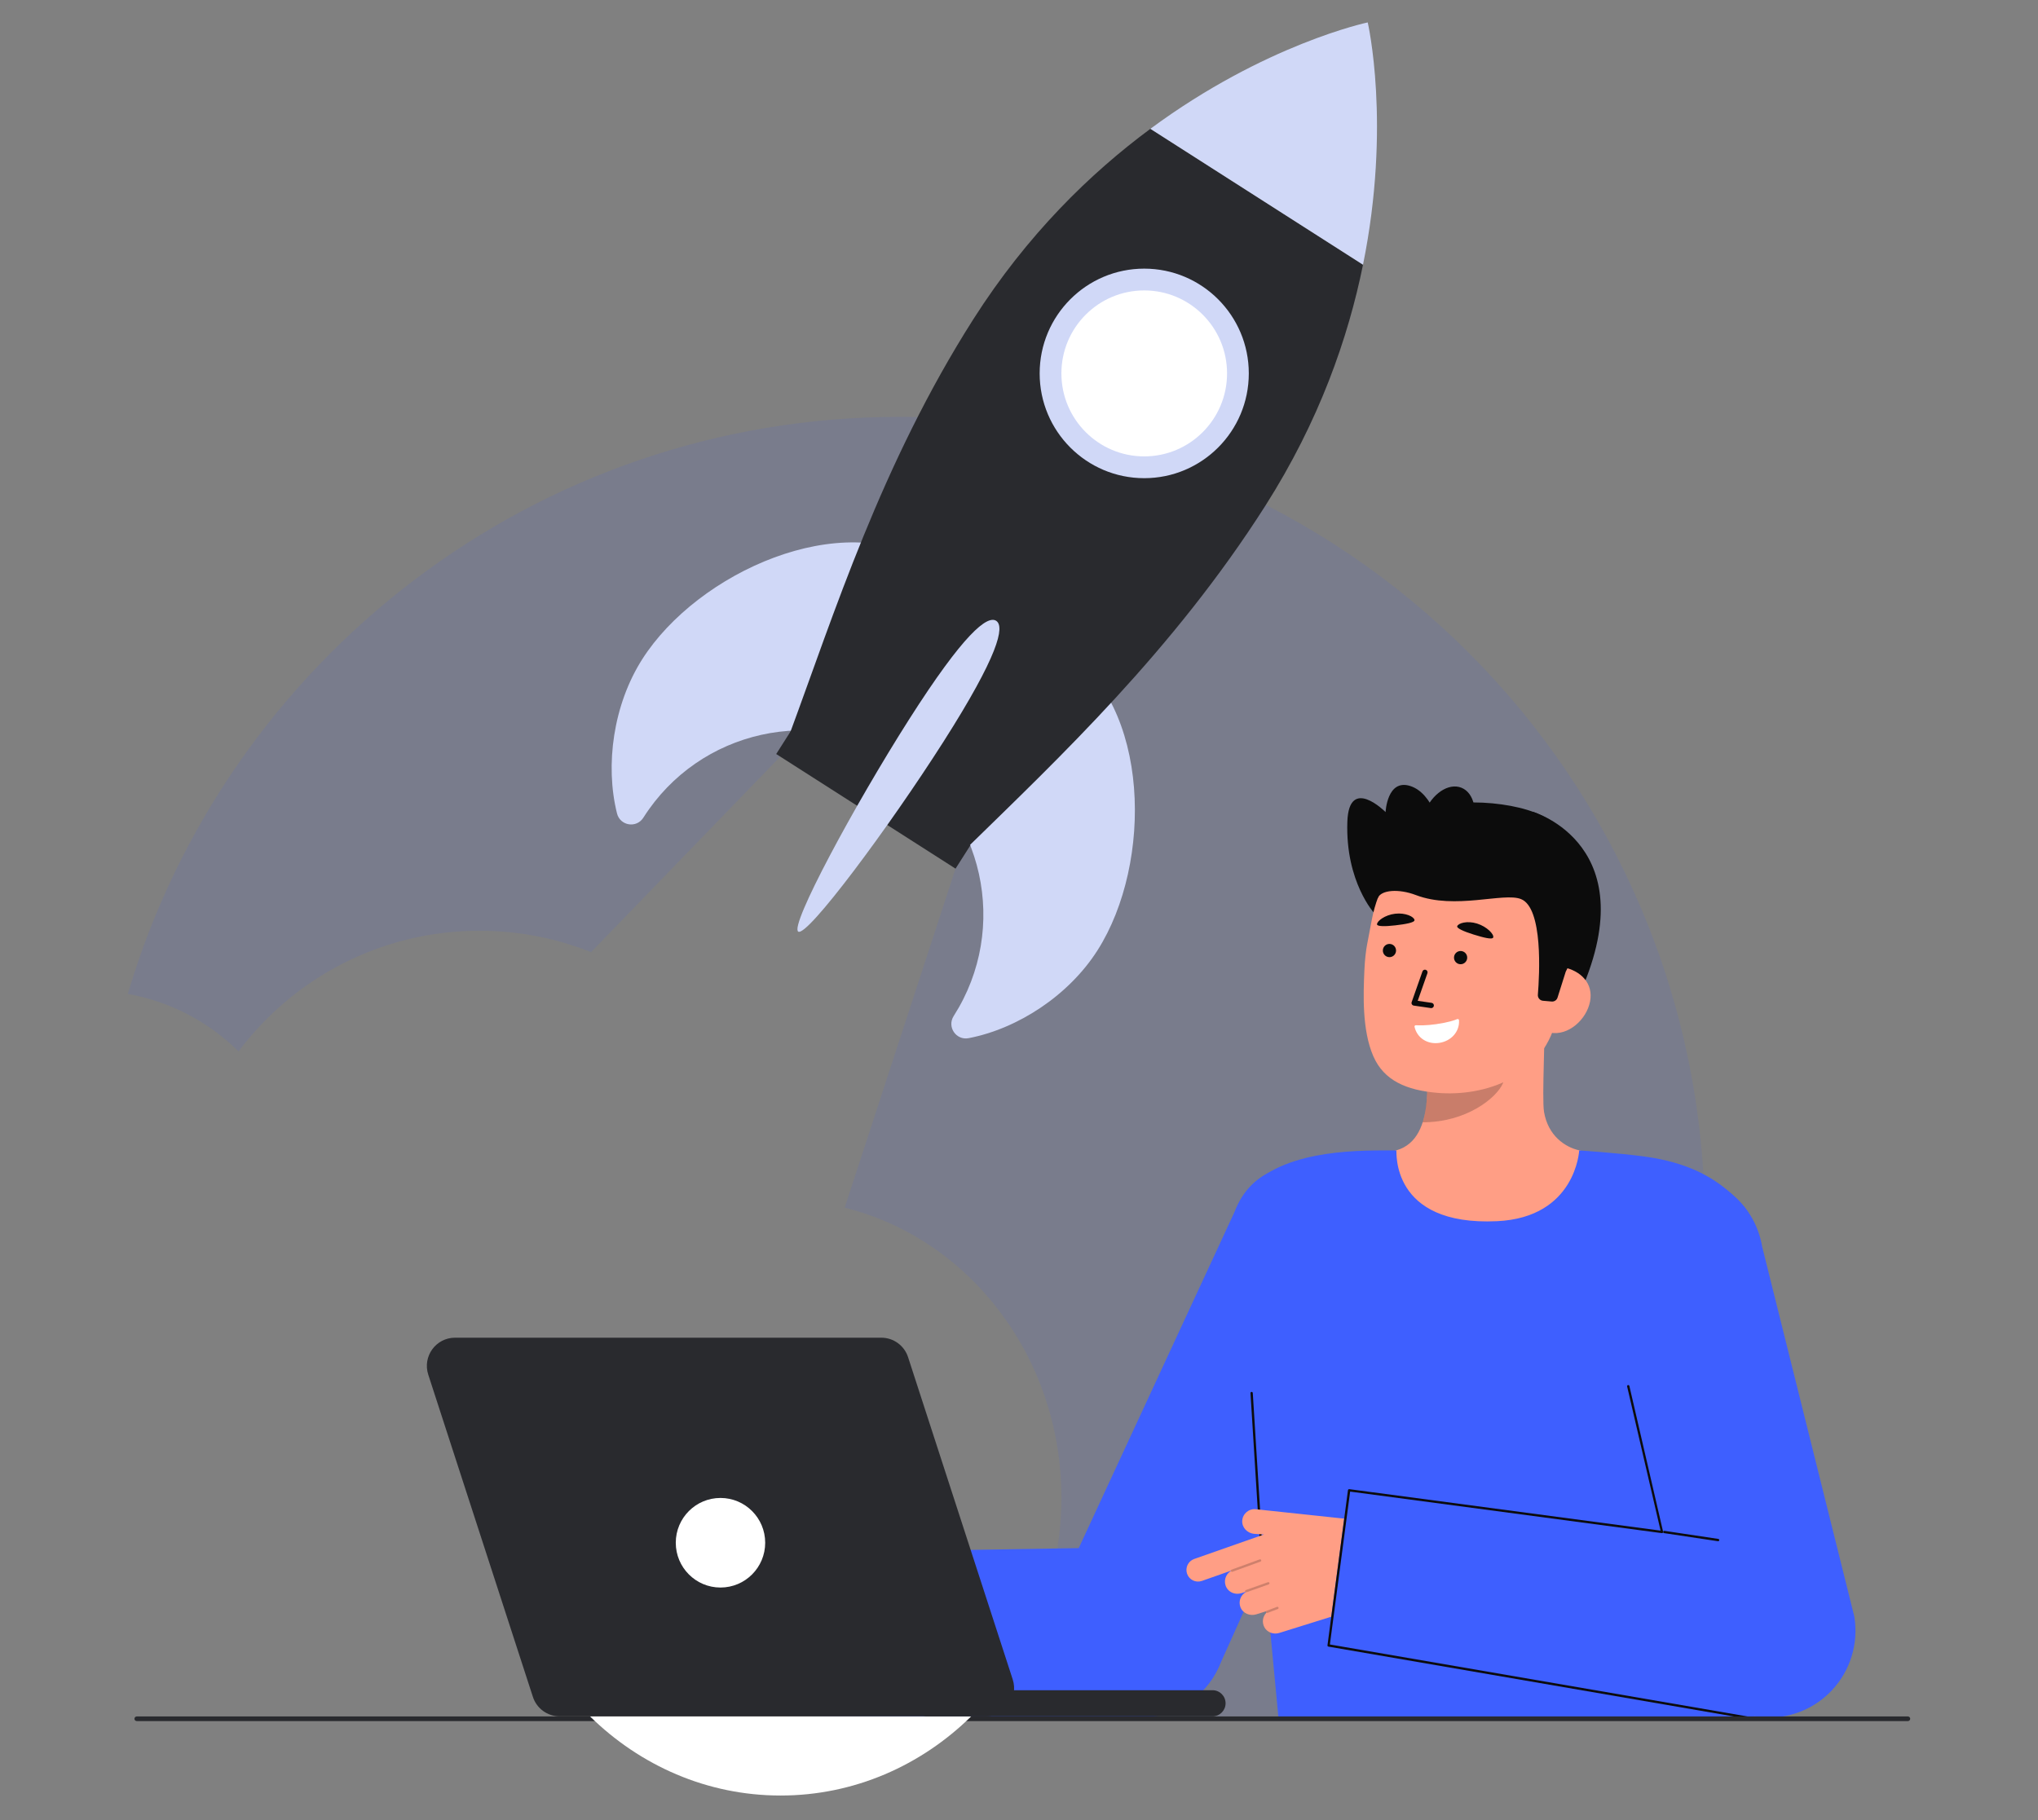 <svg xmlns="http://www.w3.org/2000/svg" width="909" height="812" viewBox="0 0 909 812" fill="none"><rect x="0" y="0" width="909" height="812" fill="#808080" stroke="none"/><g clip-path="url(#clip0_629_3294)"><path opacity="0.1" d="M262.855 765.404C262.948 765.497 263.051 765.591 263.144 765.684H262.71C262.762 765.591 262.803 765.497 262.855 765.404Z" fill="#3E5FFF"></path><path opacity="0.1" d="M760.424 545.791C760.424 628.597 732.501 704.884 685.574 765.682H433.186C457.922 741.421 473.41 706.692 473.41 668.141C473.41 605.204 432.144 552.486 376.742 538.764L426.195 387.503L352.273 333.143L263.627 424.763C248.233 418.605 231.436 415.216 213.855 415.216C169.919 415.216 130.911 436.356 106.401 469.039C93.172 455.958 76.086 446.793 57 443.403C101.008 294.55 238.519 185.963 401.324 185.963C599.65 185.963 760.424 347.061 760.424 545.791Z" fill="#3E5FFF"></path><path d="M613.134 515.638C613.37 515.607 615.984 559.076 666.377 555.287C701.264 552.668 713.704 515.577 714.503 515.577C710.741 514.776 706.093 513.56 704.245 513.143C698.108 511.757 690.446 506.682 688.675 495.992C687.654 489.83 689.386 458.308 688.853 452.074L635.301 464.052C636.05 477.218 641.287 507.742 622.931 513.144C619.876 514.038 616.586 514.859 613.133 515.639L613.134 515.638Z" fill="#FF9E85"></path><path opacity="0.22" d="M634.552 500.669C635.311 498.243 635.761 496.133 636.162 492.34C636.88 485.557 636.498 479.322 635.813 472.968C646.631 471.525 657.018 466.965 665.41 459.975C666.404 463.654 671.873 479.734 670.36 483.232C667.497 489.842 654.048 500.668 634.553 500.668L634.552 500.669Z" fill="#0C0C0C"></path><path d="M613.066 407.525C613.066 407.525 600.038 393.466 600.953 366.607C601.663 345.811 618.003 362.275 618.003 362.275C618.003 362.275 618.659 347.305 629.031 350.649C639.403 353.993 642.638 370.417 642.638 370.417" fill="#0C0C0C"></path><path d="M683.688 362.145C683.688 362.145 735.442 377.205 703.67 445.449L698.946 444.932L689.357 443.881" fill="#0C0C0C"></path><path d="M640.978 487.524C662.111 489.358 689.342 480.619 694.717 452.388L699.567 426.915C704.943 398.684 694.504 372.97 667.978 367.898C641.452 362.827 617.268 381.922 611.893 410.152L609.746 421.429C609.304 423.751 608.754 427.963 608.534 433.181C608.095 443.591 607.468 459.427 612.502 471.111C617.254 482.142 627.478 486.352 640.979 487.524H640.978Z" fill="#FF9E85"></path><path d="M631.522 457.367C631.126 457.342 630.831 457.708 630.92 458.096C632.08 463.119 636.76 466.024 641.987 465.233C647.213 464.441 651.075 460.269 650.761 455.148C650.737 454.739 650.32 454.477 649.944 454.638C648.745 455.148 645.937 456.119 640.637 456.883C636.084 457.538 632.893 457.457 631.522 457.369V457.367Z" fill="white"></path><path d="M622.673 424.159C622.737 422.53 621.472 421.157 619.847 421.093C618.222 421.028 616.852 422.296 616.788 423.924C616.723 425.553 617.988 426.925 619.613 426.99C621.239 427.055 622.608 425.787 622.673 424.159Z" fill="#0A0A0A"></path><path d="M638.33 449.724C638.925 449.748 639.454 449.317 639.541 448.714C639.634 448.069 639.188 447.469 638.543 447.376L632.337 446.476L636.668 434.153C636.883 433.538 636.562 432.864 635.947 432.647C635.334 432.431 634.661 432.754 634.445 433.368L629.639 447.046C629.522 447.379 629.56 447.747 629.743 448.049C629.925 448.351 630.233 448.555 630.582 448.606L638.207 449.713C638.249 449.719 638.29 449.722 638.33 449.724Z" fill="#0A0A0A"></path><path d="M649.95 413.194C649.632 414.061 652.77 415.501 657.206 416.885C661.642 418.268 665.667 419.297 666.016 418.201C666.456 416.817 663.245 413.389 658.809 412.007C654.372 410.624 650.449 411.83 649.95 413.194Z" fill="#0A0A0A"></path><path d="M654.41 427.319C654.475 425.69 653.21 424.318 651.584 424.253C649.959 424.188 648.59 425.456 648.525 427.085C648.461 428.713 649.726 430.086 651.351 430.15C652.976 430.215 654.346 428.947 654.41 427.319Z" fill="#0A0A0A"></path><path d="M614.19 412.389C614.251 413.31 617.702 413.352 622.317 412.811C626.932 412.271 631.027 411.577 630.902 410.433C630.744 408.989 626.903 407.079 622.288 407.619C617.673 408.16 614.093 410.939 614.189 412.389H614.19Z" fill="#0A0A0A"></path><path d="M691.432 460.674C699.494 462.216 707.673 454.822 709.211 446.745C710.749 438.667 705.063 432.964 697.001 431.422L691.817 436.041L684.501 459.349L691.432 460.674Z" fill="#FF9E85"></path><path d="M688.202 446.45C686.833 446.331 685.815 445.133 685.927 443.76C686.65 434.895 688.321 405.017 678.393 401.081C670.616 397.998 649.016 405.984 631.507 399.293C623.847 396.366 615.971 396.993 614.54 400.61C613.973 402.042 612.82 379.808 628.109 365.811C640.283 354.667 673.281 356.783 687.249 363.634C725.926 382.605 698.355 433.481 698.355 433.481L694.695 445.05C694.342 446.167 693.263 446.889 692.098 446.788L688.202 446.45Z" fill="#0C0C0C"></path><path d="M656.104 370.988C659.507 362.494 657.597 353.731 651.839 351.414C646.081 349.098 638.654 354.105 635.251 362.598C631.848 371.091 633.758 379.855 639.516 382.171C645.274 384.488 652.701 379.481 656.104 370.988Z" fill="#0C0C0C"></path><path d="M667.73 544.782C702.883 543.121 704.363 513.221 704.363 513.221C704.363 513.221 721.78 514.35 733.359 515.919C752.315 518.489 764.821 524.93 774.772 534.903C784.029 544.179 789.665 554.217 783.701 618.299C779.383 664.7 782.423 766.759 782.423 766.759H570.269C570.269 766.759 557.547 632.986 555.773 612.1C552.388 572.227 549.64 537.491 557.901 529.212C574.885 512.193 608.217 513.221 622.819 513.223C623.057 513.223 619.857 547.043 667.73 544.781V544.782Z" fill="#3E5FFF"></path><path d="M358.107 765.384L511.328 766.142C526.337 765.055 539.353 755.341 544.692 741.243L620.265 573.229C627.843 553.222 617.799 530.848 597.833 523.255C577.864 515.662 558.152 520.767 550.575 540.773L481.144 690.63L355 692.681C355 692.681 357.157 765.453 358.107 765.384Z" fill="#3E5FFF"></path><path d="M558.773 621.42C558.755 621.136 558.51 620.918 558.227 620.937C557.942 620.955 557.727 621.2 557.744 621.484L562.057 690.536C562.074 690.795 562.279 690.999 562.531 691.019C562.554 691.021 562.579 691.021 562.604 691.019C562.888 691 563.104 690.755 563.086 690.471" fill="#0C0C0C"></path><path d="M532.642 695.473L563.715 684.558L559.255 684.249C556.3 683.925 553.896 681.418 554.065 678.445C554.245 675.275 557.033 672.942 560.141 673.283L615.115 679.137L613.687 696.84C612.779 708.087 605.152 717.658 594.407 721.034L570.6 728.465C568.068 729.261 565.209 728.274 563.953 725.932C562.74 723.669 563.243 721.112 564.816 719.472C564.747 719.416 564.685 719.352 564.652 719.264C564.589 719.097 564.625 718.923 564.72 718.788L560.331 720.166C557.496 721.057 554.289 719.727 553.253 716.936C552.299 714.364 553.38 711.586 555.617 710.272C555.563 710.245 555.524 710.208 555.482 710.164L553.678 710.73C551.146 711.526 548.288 710.538 547.032 708.196C545.561 705.456 546.604 702.28 549.023 700.829C549.014 700.792 549.006 700.755 549.006 700.718L536.067 705.263C533.369 706.21 530.415 704.788 529.47 702.084C528.524 699.381 529.944 696.42 532.642 695.473Z" fill="#FF9E85"></path><path opacity="0.2" d="M549.516 701.225C549.575 701.225 549.634 701.214 549.692 701.194L562.209 696.633C562.476 696.536 562.615 696.239 562.517 695.97C562.421 695.703 562.125 695.565 561.857 695.661L549.34 700.222C549.073 700.319 548.933 700.616 549.031 700.885C549.108 701.094 549.306 701.225 549.516 701.225Z" fill="#0A0A0A"></path><path opacity="0.2" d="M555.842 710.344C555.9 710.344 555.958 710.335 556.015 710.314L565.88 706.806C566.149 706.711 566.289 706.416 566.194 706.147C566.099 705.877 565.804 705.737 565.536 705.833L555.67 709.341C555.402 709.436 555.262 709.731 555.357 710C555.432 710.212 555.631 710.344 555.842 710.344Z" fill="#0A0A0A"></path><path opacity="0.2" d="M565.133 719.597C565.193 719.597 565.256 719.586 565.316 719.563L569.937 717.797C570.203 717.696 570.336 717.397 570.235 717.131C570.134 716.862 569.837 716.728 569.568 716.832L564.948 718.598C564.682 718.699 564.549 718.998 564.65 719.265C564.728 719.471 564.924 719.597 565.132 719.597H565.133Z" fill="#0A0A0A"></path><path d="M592.084 734.01L784.737 766.016C786.136 766.168 787.534 766.243 788.925 766.243C799.508 766.243 809.702 761.887 817.048 754.085C825.36 745.255 829.062 733.035 827.053 721.066L785.971 556.152C782.427 535.05 762.487 520.825 741.424 524.37C720.365 527.92 706.165 547.906 709.708 569.009L741.214 683.946L601.224 664.783L592.083 734.009L592.084 734.01Z" fill="#3E5FFF"></path><path d="M766.327 687.554C766.578 687.554 766.798 687.37 766.836 687.114C766.879 686.832 766.685 686.57 766.403 686.527L742.39 682.924C742.099 682.88 741.846 683.076 741.804 683.358C741.761 683.64 741.955 683.903 742.237 683.945L766.25 687.548C766.275 687.552 766.301 687.554 766.327 687.554Z" fill="#0C0C0C"></path><path d="M779.375 766.76C779.63 766.76 779.851 766.57 779.885 766.309C779.922 766.027 779.723 765.768 779.441 765.729L593.164 733.618L602.193 665.421L741.215 683.947C741.378 683.966 741.54 683.911 741.653 683.794C741.766 683.676 741.818 683.511 741.791 683.348L726.748 618.313C726.702 618.032 726.441 617.837 726.154 617.889C725.874 617.937 725.684 618.204 725.731 618.485L740.659 682.83L601.807 664.327C601.669 664.307 601.529 664.348 601.42 664.433C601.311 664.519 601.24 664.646 601.226 664.785L592.085 734.011C592.055 734.29 592.253 734.543 592.53 734.579L779.308 766.757C779.33 766.76 779.353 766.761 779.375 766.761V766.76Z" fill="#0C0C0C"></path><path d="M60.994 767.793H850.969C851.539 767.793 852 767.33 852 766.76C852 766.189 851.539 765.727 850.969 765.727H60.994C60.425 765.727 59.963 766.189 59.963 766.76C59.963 767.33 60.425 767.793 60.994 767.793Z" fill="#292A2E"></path><path d="M433.185 765.684C410.862 787.61 380.99 801.001 348.159 801.001C315.328 801.001 285.477 787.599 263.143 765.684H433.185Z" fill="white"></path><path d="M402.741 339.01C363.726 314.069 311.926 325.543 287.039 364.635C287.012 364.676 286.986 364.718 286.959 364.76C283.888 369.604 276.586 368.428 275.196 362.86C269.804 341.261 273.553 314.357 286.445 294.106C311.253 255.137 375.764 226.371 414.629 251.267" fill="#D0D8F7"></path><path d="M399.873 337.177C438.889 362.119 450.339 414.027 425.452 453.119C425.425 453.161 425.4 453.202 425.373 453.244C422.285 458.077 426.426 464.217 432.05 463.134C453.87 458.929 476.635 444.183 489.527 423.932C514.335 384.963 513.176 314.216 474.266 289.393" fill="#D0D8F7"></path><path d="M607.939 118.083C601.33 150.675 588.398 187.888 564.351 225.66C523.298 290.147 472.208 338.251 431.6 377.944L352.277 327.235C371.912 274.135 393.077 206.901 434.13 142.415C458.176 104.642 486.401 77.205 513.109 57.463" fill="#292A2E"></path><path d="M510.355 213.32C536.114 213.32 556.997 192.394 556.997 166.581C556.997 140.768 536.114 119.842 510.355 119.842C484.595 119.842 463.713 140.768 463.713 166.581C463.713 192.394 484.595 213.32 510.355 213.32Z" fill="#D0D8F7"></path><path d="M510.355 203.601C530.758 203.601 547.298 187.026 547.298 166.581C547.298 146.135 530.758 129.561 510.355 129.561C489.952 129.561 473.412 146.135 473.412 166.581C473.412 187.026 489.952 203.601 510.355 203.601Z" fill="white"></path><path d="M432.854 377.053L352.863 325.918L346.208 336.373L426.198 387.508L432.854 377.053Z" fill="#292A2E"></path><path d="M607.939 118.084L513.109 57.462C564.35 19.581 610.039 10 610.039 10C610.039 10 620.623 55.554 607.939 118.084Z" fill="#D0D8F7"></path><path d="M420.9 330.739C396.525 369.028 360.01 418.143 356.04 415.604C352.069 413.065 381.124 359.183 405.5 320.893C429.875 282.604 440.34 274.407 444.311 276.946C448.282 279.485 445.276 292.449 420.9 330.738V330.739Z" fill="#D0D8F7"></path><path d="M451.695 749.205L405.026 605.448C403.343 600.266 398.524 596.758 393.086 596.758H202.954C194.422 596.758 188.374 605.103 191.014 613.233L237.683 756.991C239.366 762.173 244.185 765.681 249.623 765.681H439.754C448.287 765.681 454.335 757.336 451.695 749.205Z" fill="#292A2E"></path><path d="M540.825 754.023H413.699C410.487 754.023 407.883 756.633 407.883 759.852C407.883 763.07 410.487 765.68 413.699 765.68H540.825C544.037 765.68 546.641 763.07 546.641 759.852C546.641 756.633 544.037 754.023 540.825 754.023Z" fill="#292A2E"></path><path d="M321.353 708.215C332.366 708.215 341.294 699.269 341.294 688.232C341.294 677.196 332.366 668.25 321.353 668.25C310.34 668.25 301.412 677.196 301.412 688.232C301.412 699.269 310.34 708.215 321.353 708.215Z" fill="white"></path></g><defs><clipPath id="clip0_629_3294"><rect width="795" height="791" fill="white" transform="translate(57 10)"></rect></clipPath></defs></svg>